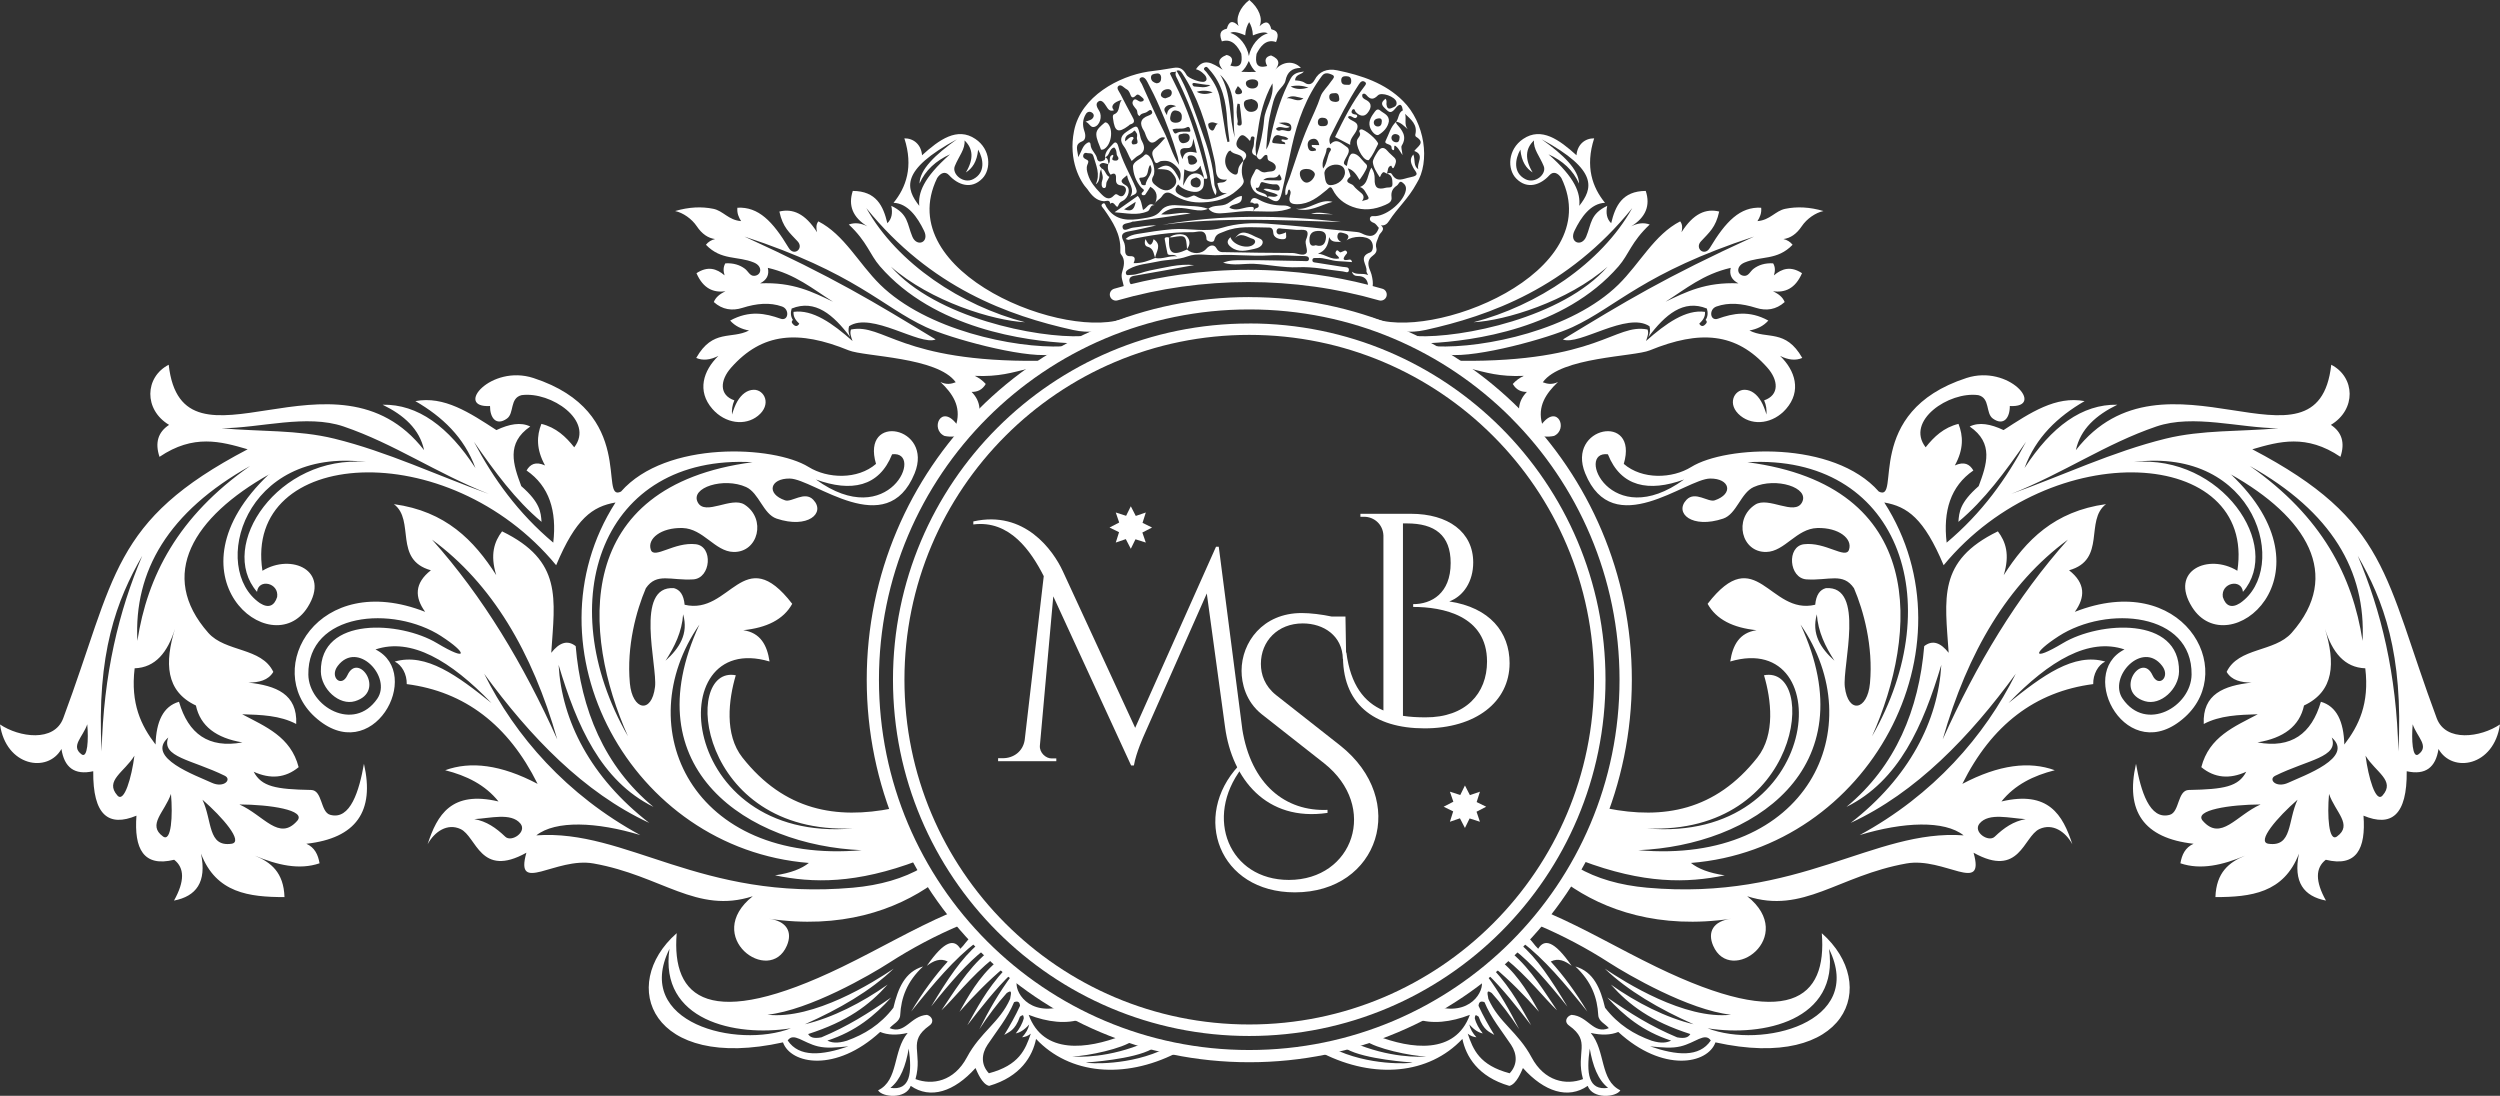 <?xml version="1.0" encoding="UTF-8"?><svg xmlns="http://www.w3.org/2000/svg" viewBox="0 0 595.28 260.93"><rect x="0" y="0" width="595.28" height="260.93" fill="#333333" stroke="none"/><defs><style>.d,.e{fill:#fff;}.e{fill-rule:evenodd;}</style></defs><g id="a"/><g id="b"><g id="c"><g><path class="e" d="M64.14,112.92c-18.1,10.17-26.7,23.99-14.54,37.77,4.09,4.63,12.68,3.42,15.48,9.3-1.22,2.03-3.43,2.51-5.93,2.55,6.54,.71,11.71,2.7,11.38,9.85-3.86-2.05-8.36-2.18-12.87-2.32,5.55,2.95,11.58,5.34,13.45,12.6-3.16,2.6-6.74,2.9-10.7,1.09,1.87,3.56,5.24,4.18,13.67,4.34,2.73,.05,2.19,5.25,4.52,5.91,4.84,1.38,6.95-5.8,8.06-12.14,2.59,11.27-1.82,17.72-13.71,19.04,2,.89,2.79,2.62,3.14,4.65-4.85,1.65-10.06,.42-15.39-1.81,3.78,1.55,6.85,3.96,7.04,9.86-8.37-.01-16.28-.93-19.88-10.35,1.42,6.83-1.18,10.16-6.43,11.18,2.58-4.6,2.52-7.8,.04-9.72-7.32,1.8-9.57-2.61-8.98-10.5-6.62,2.76-10.4-.07-10.29-10.58-4.48,1-6.9-.92-7.57-5.3-3.28,5.83-13.21,4.15-14.63-5.84,4.56,3.07,12.91,4.29,15.06-1.49,12.56-33.73,11.35-46.98,43.91-64.03-6.43-1.88-12.89-3.67-20.99,1.8-1.12-3.35-.36-5.88,2.28-7.61-6.06-3.62-5.82-11.36-.09-14.32,3.2,28.73,39.76-6.74,60.81,20.34-1.07-5.03-4.81-8.35-9.88-10.82,8.39-.16,15.69,5.2,22.11,15.08-2.69-7.35-7.9-12.23-14.31-15.94,6.85-1.29,12.94,2.76,19.3,6.9,3.08-1.46,5.83-1.96,8.06-.85-5.81,3.97-4.05,9.07-2.14,14.19,4.53,3.96,4.65,6.22,4.83,8.51-6.21-5.17-11.22-12.03-16.1-19.06,4.62,8.76,10.5,16.96,18.89,24.01,.87-7.51-.92-13.43-6.36-17.18,.87-1.51,2.17-2.21,4.4-1.2-2.14-3.9-1.99-7.06-.87-9.9,3.5,.86,5.82,3.05,7.82,5.58,4.87-6.3-5.55-13.37-12.54-12.42-2.87,.71-1.69,4.31-3.48,5.58-2.6,1.85-4.06-.24-4.03-2.99-8.59,.48,.14-9.98,10.33-6.67,24.88,8.09,15.4,29.78,20.86,27.04,10.75-12.23,36.4-10.97,44.66-5.86,4.53,2.81,11.69,3.06,16.06-.73-3.62-12.25,13.73-8.94,9.2,2.24-6.63,16.33-24.01,1.31-29.75,1.25-4.72-.05-5.65,3.65-1.09,5.19,1.57,.53,4.66-2.3,6.7-.14,3.01,3.17-1.31,6.98-8.73,4.49-3.2-1.08-4.18-6.11-7.25-7.51-5.27-2.4-13.43,.1-11.51,3.66,1.76,3.27,8.01-1.5,11.13,.52,5.22,3.37,3.3,11.4-2.63,11.27-4.42-.1-7.17-5.56-12.15-5.7-5.11-.14-8.48,2.56-7.53,5.21,.81,2.26,5.61-1.96,10.71-1.35,4.18,.51,3.59,8.11-.62,8.37-5.38,.33-8.68-1.7-11.28,2.1-2.25,5.27-4.62,13.77-3.81,22.63,.59,6.47,5.2,7.4,5.99,.87,.61-4.99-4.95-24.19,4.52-23.51,1.38,.37,2.31,1.55,2.53,3.95,10.9,2.6,14.01-15.26,25.62-.22-2.07,3.75-6.1,5.71-11.66,6.28,4.1,.6,5.68,3.56,6.26,7.45-26.03-7.72-22.09,43.43,19.93,39.75-37.09,1.61-40.9-38.96-27.97-36.47-1.7,5.75-2.76,14.1,1.58,19.59,10.02,12.7,22.4,14.75,35.77,12.1,1.75,4.45,3.68,8.34,6.14,12.41-14.92,5.64-25.18,5.4-34.14,3.54,3.77-.55,6.34-1.58,8.05-2.95-42.47-3.38-68.1-51.41-46.04-85.83-5.5,.97-9.44,3.76-14.13,14.94-25.83-31.27-74.45-28.04-69.94,1.32,6.89-4.21,16.24-.08,10.79,8.64-8.58,13.72-34.69-7.56-9.19-31.66h0Zm158.13,97.38c-.89-1.24-1.73-2.51-2.55-3.8-4.6,2.69-10.17,4.29-16.64,4.87-36.36,3.22-53.93-14.01-75.38-12.46,4.57-3.62,14.34-3.23,24.76-.07-17.53-9.53-29.75-23.52-37.17-38.41,10.91,14.98,23.74,28.31,39.3,35.51-13.94-10.79-20.82-24.28-21.58-37.63,4.33,14.47,10.06,27.63,22.59,33.82-11.74-9.69-17.26-23.24-18.52-38.28-2.02-1.58-3.95-.78-5.82,1.59,.85-12.91,2.74-21.89-11.71-28.92-1.85,2.45-2.9,5.5-1.39,10.43-5.29-8.29-12.03-15.22-24.37-16.91,5.14,3.86-.18,13.24,8.81,15.75-3.94,3.09-3.88,6.42-1.36,9.9-25.55-10.04-38.85,13.53-26.28,25,13.7,12.5,26.05-10.25,14.45-16.05,8.47-2.86,17.81,2.59,27.62,12.77-8.03-6.46-15.57-12.07-23.04-9.88,1.71,.82,2.91,3.01,2.86,5.36,13.83,1.79,24.2,9.74,31.16,23.76-8.77-4.62-16-5.44-22.01-3.25,5.08,1.28,9.53,3.47,12.7,7.44-11.22-2.65-14.6,3.17-16.88,10.18,1.68-3.06,4.72-5.05,7.83-3.62,3.85,1.79,4.66,11.79,15.69,5.64-2.86,10.09,6.98,.96,15.98,2.56,16.22,2.88,24.56,12.14,37.92,7.8-12.11,9.64,4,21.35,8.12,11.77,1.39-3.24,0-5.87-4.35-6.42,17.13,2.55,30.24-1.97,39.25-8.42h0ZM24.2,178.93c.43-18.47,4.12-33.5,9.67-46.58-6.07,10.51-10.92,23.18-9.67,46.58h0Zm15.87-3.33c-5.49,4.81,6.65,9.06,10.34,10.78,2.91,1.35,4.86-.8,3.12-1.66-7.81-3.85-15.27-4.42-13.46-9.12h0Zm.64,13.44c-1.49,4.34-5.73,7.35-1.9,10.13,2,1.45,2.36-4.97,1.9-10.13h0Zm7.5,1.38c2.37,5.06,1.21,11.29,6.91,10.49,2.98-.42-2.14-6.35-6.91-10.49h0Zm8.8,1.13c5.81,2.6,9.43,8.83,13.76,3.9,2.26-2.57-6.56-3.88-13.76-3.9h0Zm-36.23-19.09c-1.05,3.07-4.05,5.19-1.34,7.17,1.41,1.03,1.67-3.51,1.34-7.17h0Zm11.23,7.48c-2.39,3.92-7.18,5.94-4.05,9.48,1.63,1.85,3.38-4.33,4.05-9.48h0ZM179.19,110.06c-35.77-2.01-48.26,32.93-29.66,65.26-10.96-24.54-13.34-59.62,29.66-65.26h0Zm-16.53,36.21c-.28,4.16-2.02,7.7-4.19,11.05,3.31-2.99,5.51-6.39,4.19-11.05h0Zm31.61-32.1c17.48,12.69,25.96-6.96,18.15-6-3.08,7.76-9.73,9.07-18.15,6h0Zm-61.58,61.89c-5.95-20.84-15.55-37.1-29.81-47.56,12.12,13.55,21.79,29.69,29.81,47.56h0Zm-19.75,18.98c2.88,.51,5.15,2.06,7.37,4.19,1.47,1.42,5.27-1.14,3.59-3.15-2.22-2.66-7.23-1.22-10.97-1.04h0Zm53.6-46.33c-16.99,24.57-1.69,57.26,38.64,53.73-26.89-1.11-54.68-19.15-38.64-53.73h0Zm-79.37-38.69c-29.19-3.68-37.2,25.42-25.27,33.6,2.05,1.3,3.43,.64,4.09-1.47,.5-3.39-4.45-4.45-4.79-1.22-9.54-11.01,5.07-32.7,25.96-30.91h0Zm-34.34-8.04c8.92,.82,18.07,.33,26.78,2.47,12.65,3.11,24.53,8.78,36.79,13.17-12.64-5.02-22.46-11.93-34.59-16.07-8.8-3-19.88,.38-28.98,.42h0Zm52.27,49.52c-11.57-7.47-31.89-5.66-31.68,9.14,.11,7.61,10.85,13.82,16.41,5.74,3.56-5.17-4.71-14-9.41-7.82-2.04,2.68,.89,5.3,2.31,2.21,2.61-5.71,9.24,3.94,1.8,6.19-3.77,1.14-8.07-2.94-8.13-7.04-.2-13.24,18.93-12,27.63-6.79,7.66,4.59,7.16,2.31,1.07-1.62h0Zm-72.39,1.1c2.35-15.35,9.63-29.61,26.85-41.65-19.48,10.91-27.7,25-26.85,41.65h0Zm24.99,24.17c-6.18-1.03-10-3.85-11.05-8.78-7.24-3.4-7.47-10.19-4.98-18.28-1.75,5.62-4.67,9.25-9.61,9.42-1.01,8.43,1.55,13.68,4.98,18.15,.15-5.49,1.83-9.11,5.58-10.18,2.22,7.65,7.06,11.15,15.07,9.68Z"/><path class="e" d="M297.46,77.02c23.42,0,44.63,9.5,59.98,24.85,15.35,15.35,24.85,36.56,24.85,59.98s-9.5,44.63-24.85,59.98c-15.35,15.35-36.56,24.85-59.98,24.85s-44.63-9.5-59.98-24.85c-15.35-15.35-24.85-36.56-24.85-59.98s9.5-44.63,24.85-59.98c15.35-15.35,36.56-24.84,59.98-24.84h0Zm58.05,26.77c-14.86-14.86-35.38-24.05-58.05-24.05s-43.2,9.19-58.05,24.05c-14.86,14.86-24.05,35.38-24.05,58.05s9.19,43.2,24.05,58.05c14.86,14.86,35.38,24.05,58.05,24.05s43.2-9.19,58.05-24.05c14.86-14.85,24.05-35.38,24.05-58.05s-9.19-43.2-24.05-58.05Z"/><path class="e" d="M297.46,70.75c25.15,0,47.93,10.2,64.42,26.68,16.48,16.48,26.68,39.26,26.68,64.41s-10.2,47.93-26.68,64.41c-16.48,16.49-39.26,26.68-64.41,26.68s-47.93-10.2-64.41-26.68c-16.48-16.48-26.68-39.26-26.68-64.41s10.2-47.93,26.68-64.42c16.48-16.48,39.26-26.68,64.41-26.68h0Zm62.35,28.75c-15.96-15.96-38-25.82-62.35-25.82s-46.39,9.87-62.35,25.82c-15.95,15.96-25.82,38-25.82,62.35s9.87,46.39,25.82,62.35c15.96,15.95,38,25.82,62.35,25.82s46.39-9.87,62.34-25.82c15.96-15.96,25.83-38,25.83-62.34s-9.87-46.39-25.82-62.34Z"/><path class="e" d="M531.13,112.92c18.1,10.17,26.7,23.99,14.54,37.77-4.09,4.63-12.68,3.42-15.48,9.3,1.21,2.03,3.43,2.51,5.93,2.55-6.54,.71-11.71,2.7-11.38,9.85,3.86-2.05,8.36-2.18,12.87-2.32-5.55,2.95-11.58,5.34-13.45,12.6,3.16,2.6,6.74,2.9,10.7,1.09-1.87,3.56-5.24,4.18-13.67,4.34-2.73,.05-2.19,5.25-4.52,5.91-4.85,1.38-6.95-5.8-8.06-12.14-2.59,11.27,1.82,17.72,13.71,19.04-2,.89-2.79,2.62-3.14,4.65,4.85,1.65,10.06,.42,15.39-1.81-3.78,1.55-6.85,3.96-7.05,9.86,8.37-.01,16.29-.93,19.89-10.35-1.41,6.83,1.18,10.16,6.43,11.18-2.58-4.6-2.52-7.8-.04-9.72,7.32,1.8,9.57-2.61,8.98-10.5,6.62,2.76,10.4-.07,10.29-10.58,4.49,1,6.9-.92,7.57-5.3,3.28,5.83,13.21,4.15,14.63-5.84-4.56,3.07-12.91,4.29-15.06-1.49-12.56-33.73-11.35-46.98-43.91-64.03,6.43-1.88,12.89-3.67,20.99,1.8,1.12-3.35,.35-5.88-2.28-7.61,6.07-3.62,5.82-11.36,.09-14.32-3.2,28.73-39.76-6.74-60.81,20.34,1.07-5.03,4.81-8.35,9.88-10.82-8.4-.16-15.69,5.2-22.11,15.08,2.7-7.35,7.91-12.23,14.31-15.94-6.85-1.29-12.94,2.76-19.3,6.9-3.08-1.46-5.83-1.96-8.06-.85,5.81,3.97,4.05,9.07,2.14,14.19-4.52,3.96-4.65,6.22-4.83,8.51,6.21-5.17,11.22-12.03,16.1-19.06-4.62,8.76-10.5,16.96-18.9,24.01-.87-7.51,.92-13.43,6.36-17.18-.87-1.51-2.17-2.21-4.41-1.2,2.15-3.9,1.99-7.06,.87-9.9-3.5,.86-5.82,3.05-7.82,5.58-4.88-6.3,5.55-13.37,12.54-12.42,2.87,.71,1.69,4.31,3.47,5.58,2.6,1.85,4.06-.24,4.03-2.99,8.59,.48-.15-9.98-10.33-6.67-24.88,8.09-15.4,29.78-20.86,27.04-10.76-12.23-36.4-10.97-44.66-5.86-4.53,2.81-11.69,3.06-16.07-.73,3.63-12.25-13.73-8.94-9.19,2.24,6.63,16.33,24.01,1.31,29.75,1.25,4.72-.05,5.65,3.65,1.09,5.19-1.57,.53-4.65-2.3-6.71-.14-3,3.17,1.31,6.98,8.73,4.49,3.2-1.08,4.18-6.11,7.25-7.51,5.27-2.4,13.43,.1,11.51,3.66-1.76,3.27-8.01-1.5-11.13,.52-5.22,3.37-3.3,11.4,2.63,11.27,4.42-.1,7.17-5.56,12.15-5.7,5.11-.14,8.48,2.56,7.53,5.21-.81,2.26-5.62-1.96-10.71-1.35-4.17,.51-3.59,8.11,.62,8.37,5.38,.33,8.68-1.7,11.29,2.1,2.25,5.27,4.62,13.77,3.81,22.63-.59,6.47-5.2,7.4-5.99,.87-.61-4.99,4.95-24.19-4.52-23.51-1.38,.37-2.31,1.55-2.53,3.95-10.9,2.6-14.01-15.26-25.62-.22,2.07,3.75,6.1,5.71,11.66,6.28-4.1,.6-5.69,3.56-6.27,7.45,26.03-7.72,22.09,43.43-19.93,39.75,37.09,1.61,40.91-38.96,27.97-36.47,1.7,5.75,2.76,14.1-1.58,19.59-10.02,12.7-22.4,14.75-35.77,12.1-1.76,4.45-3.68,8.34-6.14,12.41,14.93,5.64,25.18,5.4,34.14,3.54-3.77-.55-6.34-1.58-8.05-2.95,42.47-3.38,68.1-51.41,46.04-85.83,5.5,.97,9.44,3.76,14.13,14.94,25.82-31.27,74.45-28.04,69.94,1.32-6.88-4.21-16.25-.08-10.79,8.64,8.58,13.72,34.69-7.56,9.19-31.66h0Zm-158.13,97.38c.89-1.24,1.74-2.51,2.55-3.8,4.61,2.69,10.17,4.29,16.64,4.87,36.36,3.22,53.93-14.01,75.38-12.46-4.57-3.62-14.34-3.23-24.76-.07,17.53-9.53,29.75-23.52,37.17-38.41-10.91,14.98-23.74,28.31-39.31,35.51,13.93-10.79,20.82-24.28,21.58-37.63-4.33,14.47-10.06,27.63-22.59,33.82,11.74-9.69,17.26-23.24,18.52-38.28,2.02-1.58,3.95-.78,5.82,1.59-.86-12.91-2.74-21.89,11.72-28.92,1.85,2.45,2.9,5.5,1.39,10.43,5.29-8.29,12.03-15.22,24.36-16.91-5.14,3.86,.18,13.24-8.8,15.75,3.94,3.09,3.88,6.42,1.37,9.9,25.55-10.04,38.85,13.53,26.28,25-13.7,12.5-26.05-10.25-14.45-16.05-8.47-2.86-17.81,2.59-27.63,12.77,8.03-6.46,15.57-12.07,23.04-9.88-1.71,.82-2.91,3.01-2.86,5.36-13.83,1.79-24.2,9.74-31.16,23.76,8.77-4.62,15.99-5.44,22.01-3.25-5.08,1.28-9.53,3.47-12.7,7.44,11.21-2.65,14.6,3.17,16.88,10.18-1.67-3.06-4.72-5.05-7.83-3.62-3.85,1.79-4.66,11.79-15.69,5.64,2.85,10.09-6.98,.96-15.98,2.56-16.22,2.88-24.56,12.14-37.92,7.8,12.11,9.64-4,21.35-8.11,11.77-1.39-3.24,0-5.87,4.35-6.42-17.13,2.55-30.24-1.97-39.25-8.42h0Zm198.08-31.37c-.43-18.47-4.12-33.5-9.67-46.58,6.07,10.51,10.92,23.18,9.67,46.58h0Zm-15.87-3.33c5.49,4.81-6.65,9.06-10.34,10.78-2.91,1.35-4.86-.8-3.12-1.66,7.81-3.85,15.26-4.42,13.46-9.12h0Zm-.64,13.44c1.49,4.34,5.73,7.35,1.9,10.13-1.99,1.45-2.36-4.97-1.9-10.13h0Zm-7.5,1.38c-2.37,5.06-1.21,11.29-6.91,10.49-2.98-.42,2.14-6.35,6.91-10.49h0Zm-8.8,1.13c-5.81,2.6-9.43,8.83-13.76,3.9-2.26-2.57,6.57-3.88,13.76-3.9h0Zm36.22-19.09c1.05,3.07,4.05,5.19,1.35,7.17-1.41,1.03-1.67-3.51-1.35-7.17h0Zm-11.23,7.48c2.39,3.92,7.18,5.94,4.05,9.48-1.63,1.85-3.38-4.33-4.05-9.48h0Zm-147.18-69.88c35.77-2.01,48.26,32.93,29.67,65.26,10.96-24.54,13.34-59.62-29.67-65.26h0Zm16.53,36.21c.29,4.16,2.02,7.7,4.19,11.05-3.31-2.99-5.5-6.39-4.19-11.05h0Zm-31.61-32.1c-17.48,12.69-25.95-6.96-18.14-6,3.08,7.76,9.73,9.07,18.14,6h0Zm61.58,61.89c5.95-20.84,15.55-37.1,29.81-47.56-12.12,13.55-21.79,29.69-29.81,47.56h0Zm19.75,18.98c-2.88,.51-5.15,2.06-7.37,4.19-1.48,1.42-5.27-1.14-3.6-3.15,2.23-2.66,7.23-1.22,10.97-1.04h0Zm-53.6-46.33c16.99,24.57,1.69,57.26-38.64,53.73,26.89-1.11,54.69-19.15,38.64-53.73h0Zm79.37-38.69c29.19-3.68,37.19,25.42,25.27,33.6-2.05,1.3-3.43,.64-4.09-1.47-.51-3.39,4.45-4.45,4.79-1.22,9.54-11.01-5.07-32.7-25.96-30.91h0Zm34.34-8.04c-8.93,.82-18.08,.33-26.78,2.47-12.65,3.11-24.53,8.78-36.79,13.17,12.64-5.02,22.46-11.93,34.59-16.07,8.8-3,19.88,.38,28.98,.42h0Zm-52.28,49.52c11.57-7.47,31.89-5.66,31.68,9.14-.11,7.61-10.85,13.82-16.41,5.74-3.56-5.17,4.71-14,9.41-7.82,2.04,2.68-.89,5.3-2.31,2.21-2.61-5.71-9.24,3.94-1.81,6.19,3.77,1.14,8.07-2.94,8.13-7.04,.2-13.24-18.93-12-27.63-6.79-7.65,4.59-7.16,2.31-1.07-1.62h0Zm72.39,1.1c-2.35-15.35-9.63-29.61-26.85-41.65,19.48,10.91,27.7,25,26.85,41.65h0Zm-24.99,24.17c6.18-1.03,10-3.85,11.05-8.78,7.24-3.4,7.47-10.19,4.98-18.28,1.75,5.62,4.67,9.25,9.61,9.42,1.01,8.43-1.55,13.68-4.99,18.15-.15-5.49-1.83-9.11-5.58-10.18-2.22,7.65-7.07,11.15-15.07,9.68Z"/><path class="e" d="M299.22,37.15c-.94-.28-1.34-.77-.9-1.82,.25-.57,.28-1.26,.31-1.91,.02-.31,.3-.84-.31-.93-.38-.05-.47,.18-.53,.59-.14,.88-.43,.14-.61-.02-.74-.67-1.45-1.5-2.29-.15-.74,1.18-.74,2.15,.72,2.84,1.29,.62,1.55,1.51,.41,2.57-.09-1.97-2.33-1.25-3.03-2.48,0,0-.36,.12-.47,.25-1.33,1.74-.94,4.04,.83,5.17,.83,.53,1.39,.44,1.45-.59,.05-1.06,.69-1.71,1.28-2.42-.4,1.51-.64,2.92,.01,4.55,.36,.92-.82,1.86-1.58,2.54-2.24,2.02-5,2.7-7.93,2.84-2.63,.16-5.08-.42-7.32-1.88-1.04-.68-1.89-.65-2.6,.46-.51,.78-1.58,1.08-1.81,2.11-1.07-.12-.91,1.15-1.58,1.44-2.5,1.09-5.03,.43-7.88,.23,2.06-1.45,3.76-2.64,5.53-3.89,.84,.93,.95,2.17,1.24,3.34,.99-.39,1.33-1.99,2.7-1.1h0c.02-.07,.04-.14,.06-.19,.81-1.71,.72-3.24-1.01-4.23-.32,.49-.73,1.21-1.22,1.89-.1,.13-.5,.17-.68,.08-.27-.14-.21-.45,0-.63,.77-.7,.16-.67-.31-1.21-1.18-1.33-1.87-3.22-1.92-4.92-.03-1.23,1.86-1.76,2.76-2.75,.24-.26,.52-.19,.85,.04,1.05,.77,1.92,3.79,1.22,4.96-.73,1.22,.03,1.8,.8,2.4,1.35,1.08,2.76,1.5,4.09,.12,.74-.77,.76-1.7,.08-2.65-.95-1.32-1.32-1.51-4-1.53,2.3-1.61,3.68-.95,5.38,2.79,.23-1.45,.4-2.18-.88-3.46-1.3-1.28-2.2-1.43-3.64-1.24-.51,.06-1.21,1.15-1.64-.24-.3-1-.89-1.86,.22-2.78,.87-.7,1.57-1.62,2.42-2.52-.8-.36-1.4,.12-1.78,.45-1.59,1.43-2.25,.39-2.82-1.01-.14-.36-.24-.76-.44-1.07-1.1-1.69-.95-2.94,1.08-3.67,.43-.16,1.15-.45,.77-1.09-.32-.55-.8,0-1.14,.22-.57,.38-1.4,.24-1.75,.98-.74-.32-.4-1.07-.75-1.54-.44-.6-1.26-1.3-.83-2.06,.53-.94,1.21,.19,1.85,.18,.23-.01,.53-.1,.65-.27,.17-.22-.01-.47-.23-.65-.46-.37-1.05-1.06-1.47-.64-1.18,1.2-1.27,.14-1.63-.62-.13-.28-.35-.59-.62-.73-.66-.33-1.35-1.32-1.98-.86-.65,.5,.12,1.33,.44,1.95,.91,1.78,1.83,3.57,2.79,5.32,.44,.81,.87,1.55-.44,1.91-.17,.05-.3,.23-.45,.34-2.46,1.81-3.26,1.43-3.66-1.69-.05-.41-.14-.89,.24-1.05,1.59-.63,.9-2.34,1.84-3.45-2.09,.59-2.75,1.58-1.86,2.49-1.05,.36-1.41-.28-1.9-1.06-.36-.55-1.02-1.58-1.81-1.04-.82,.57-.28,1.49,.19,2.24,.82,1.31,.15,3.54-1.22,3.83-.9,.19-1.09-.94-2.03-1.25,.67-.27,1.16-.36,1.5-.62,.5-.42,.67-1.08,.08-1.51-.51-.39-1.15-.29-1.5,.3-.79,1.28-.85,2.69-.36,4.06,.36,1,.33,2.11-.5,2.44-1.96,.76-1.09,2.02-.97,3.77,.81-1.36,.99-2.5,1.89-3.21,.62-.49,1.02-.43,1.06,.25,.08,1.36,1.34,2.07,1.55,3.33,.07,.39,.42,.82,1.02,.61,.49-.16,1.05-.19,.86-.96,.79,.3,.75,1.01,.82,1.67-.7-.17-1.46-.62-2.05,.08-.26,.32,.26,.6,.42,.92,.96,.33,.93,1.64,1.86,2.01-.21,.39-.42,.78-.63,1.16-.26,.51,.07,1.61-.73,1.49-.63-.1-.53-1.35-.36-1.75,.42-1.03-.22-1.85-.22-2.76-.75,1.07,.05,2.69-1.32,3.63,1.16-2.38,.09-4.5-.54-6.69-.27-.96-1.01-.6-1.57-.77-.3-.1-.66,0-.8,.35-.27,.67,.18,.99,.67,1.2,.79,.32,.41,.83,.25,1.27-.29,.79-.1,1.47,.13,2.25,.54,1.81,1.7,3.16,2.95,4.45,.99,1.05,1.99,2,3.35,.51,.25-.28,.51-.29,.84-.05,1,.75,1.56,.1,1.85-.77,.28-.86-.24-1.4-1.07-1.49-.96-.11-1.28-.54-1.23-1.52,.05-.8-.02-1.76-1.28-1.03-.62-.76-.79-1.62-.55-2.56,.8-.48-.21-1.85,1.11-2.18,.38,.39-.7,1.13,.2,1.34,.28,.07,.73,.09,.91-.09,.54-.5-.18-.9-.22-1.38-.06-.56-.07-1.18-.6-1.61-1.26,.25-.99,2-2.19,2.31,.03-1.47,1.14-2.27,1.96-3.21,.68-.78,1.09,.15,1.19,.57,.89,3.55,2.81,6.68,4.21,10,.71,1.69-.82,1.45-1.4,2.13,1.31-1.98-.47-3.35-.7-5.19-.99,.88-2.22,1.36-.27,2.42,1.18,.65,.7,2.86-.71,3.64-.52,.29-.84,.41-1.12,1.15-.42,1.12-.97-1.4-1.89-.4-.15-1.17-1.01-.58-1.59-.63-1.66-.14-2.76-1.23-3.85-2.84-1.7-1.79-4.6-6.84-3.2-13.89,1.65-8.28,10.71-13.03,17.59-14.12,2.02-.25,4.06-.53,6.05-.89,1.77-.31,2.45,.45,3.15,1.68,.46,.83,3.51,1.94,4.31,1.57,.51-.23,.56-.63,.32-1.14-.3-.64-1.45-1.58-2.39-1.79,1.82-2.71,3.76-1.59,6.36,.12-1.05-1.36-1.4-2.62,.95-3.53,1.3,.32,1.68,1.12,.88,2.53,2.58,.77,2.91-.71,2.6-2.83-.75-1.53-2.09-3.74-4.62-2.93-.51-1.35-.73-2.59,1.19-3.02,.47-1.82,1.39-2.09,2.81-.64-.81-1.82,.27-4.43,2.54-6.19h0c2.31,1.94,3.27,4.44,2.43,6.25,1.45-1.42,2.37-1.13,2.8,.71,1.92,.46,1.66,1.7,1.13,3.05-2.51-.87-3.87,1.3-4.64,2.81-.36,2.11-.05,3.6,2.53,2.9-.77-1.44-.37-2.23,.93-2.52,2.23,.93,1.98,2.13,1.01,3.4,1.56-1.87,4.28-2.35,6.09-.43-2.09,.01-3.27,.96-3.68,3.06-.16,.8-.94,1.5-1.5,2.19-1.33,1.62-1.62,3.72-2.08,5.63-.67,2.76-.78,5.66-1,8.54,.89-1.34,1.06-2.94,1.39-4.44,1-4.32,2.34-8.49,4.42-12.42,.75-1.4,1.91-1.51,3.16-1.7-.61,.8-1.98,.6-2.11,2.1,.79,.08,1.6,.09,2.38,.62,.48,.34,1.56,.67,2.28-.72,1.05-2.01,2.96-2.79,5.38-2.29,5.8,1.19,11.45,3.07,15.68,7.31,2.59,2.56,4.23,6.17,4.8,9.78,.57,3.62,.08,7.26-1.6,9.89-1.96,3.61-4.5,5.75-6.54,8.9-.43,.67-1.04,1.2-1.94,1.02,1.27,1.06-.22,1.74-.45,2.47-.3,.99-.96,1.81-.63,2.97,.23,.83-.29,1.39-.88,1.83-1.16,.84-1.19,1.93-.75,3.15,.16,.43,.37,.86,.48,1.3,.29,1.16,.39,2.04,.28,2.75,.77,.2,1.54,.41,2.31,.64,.76,.21,1.2,1.01,.99,1.78-.21,.76-1.01,1.21-1.78,.99-5.06-1.45-10.21-2.55-15.4-3.27-5.19-.72-10.45-1.09-15.74-1.09s-10.55,.37-15.74,1.09c-5.19,.73-10.34,1.82-15.4,3.27-.76,.22-1.56-.23-1.78-.99-.22-.76,.23-1.56,.99-1.78,.75-.22,1.51-.43,2.27-.63-.18-1.09-.75-2.11-.38-3.31,.41-1.4,.85-2.89-.27-4.27-.18-.21-.18-.61-.16-.93,.16-3.84-1.82-6.82-3.87-9.76-.28-.41-.91-.88-.42-1.28,.64-.52,.71,.25,.97,.69,2.14,3.42,5.36,3.3,8.71,2.75,1.57-.26,3.09-.42,4.25-1.84,1.15-1.43,2.94-1.41,4.6-1.25,2.23,.2,4.52,0,6.69,.82,1.33-1.13,3.16-.41,4.65-1.31,1.03-.62,1.98-1.6,3.35-1.79,.27,2.45-2.18,1.52-2.97,2.79,1.6,.98,3.16,.02,4.68-.13,.95-.08,1.42-.13,.99,1,3.06-.02,6.15,.45,9.04-.78-.49-.49-1.19-.6-1.91-.6-2,.02-3.95-.37-5.72-1.36-1.06-.59-1.73-.66-2.11,.64,.25,.05,.6,0,.74,.16,.37,.41,1.13-.33,1.27,.49,.15,.79-.72,.57-.97,.99-.1,.17-.23,.32-.34,.47t0-.01c-2.23-.16-4.43,.25-6.65,.42-1.34,.09-2.91,.32-4.01-1.04h0c-1.12,.51-2.19,.5-3.47,.28-2.48-.42-5.16-1.16-7.78,1.09,2.56,.2,4.75-.72,7.03-.23-4.54,.66-9.02,1.28-13.5,1.93-.12,.01-.28-.04-.38,.03-.83,.46-2.59,.24-2.31,1.44,.25,1.09,1.63,.06,2.47-.02,1.82-.17,3.6-.62,5.49-.51-2.12,.46-4.21,1-6.34,1.37-1.5,.25-2.29,.71-1.41,2.38,.32,.62,.4,1.35,.38,2.09-.03,.71,.15,1.51,1.13,1.46,1.39-.07,1.29,.73,.88,1.66,1.93,.07,3.54-.54,5.13-1.22-.38-1.05-.34-2.31-1.84-2.7-.6-.15-.8-.92-.44-1.81,.76,1.67,1.45,1.86,1.92,.03,2.07,1.39,.57,2.97,.35,4.46v.02h0c1.78,.38,3.45-.65,5.26-.38-.16-.07-.31-.14-.47-.23-.61-.31-1.71,.16-1.85-.5-.24-1.12-.46-2.26-.65-3.39-.08-.47,.59-.55,1.07-.36,.97-.89,3.38-1.13,4.17-.3,.91,.98,.83,2.08,.03,3.1,1.28,1.23,3.51,1.19,4.64-.14,.81-.93,1.88-1.1,2.41-.13,.61,1.11,1.38,.92,2.18,.94,5.31,.09,10.61,.2,15.91,.2,1.15,0,2.6,.87,3.31,.03,.5-.57-.45-2.28-.08-3.16,1.27-3.03-.88-2.27-2.27-2.38-1.15-.09-2.31-.2-3.47-.29-.42-.03-.94-.25-1.19,.29-.1,.2-.11,.57,.01,.75,.39,.58,.93,.25,1.41,.14,.22-.04,.43-.17,.75-.31-.04,.75,.39,1.6-.65,1.65-1.09,.04-2.34-.4-2.38-1.56-.05-1.32-.8-1.23-1.48-1.23-3.41,0-6.82-.47-10.17,.95-1.18,.51-2.01,.52-2.39,2.02-.22,.9-1.83,.24-1.85-.15-.11-2.75-2.12-1.69-3.29-1.7-5.15-.08-10.23,.72-15.26,1.81-.15,.03-.35-.08-.71-.19,.84-.8,1.84-1.04,2.75-1.2,2.77-.47,5.56-.89,8.35-1.13,3.95-.31,8.04,.8,11.83-.34,3.59-1.1,7.2-1.23,10.81-.98,7.11,.49,14.19,1.3,21.29,1.98,.38,.03,.78,.13,1.12,.3,1.81,.94,3.35,1.06,4.14-1.29-.41-.4-.65-.98-1.25-1.2-.52-.18-1.02-.55-.85-1.15,.19-.64,.89-.4,1.36-.44,2.97-.26,6.65-3.53,7.15-6.07,.22-1.07-.28-1.55-.82-1.96-.69-.53-.85,.46-1.28,.74-.97,.64-1.46,1.47-1.29,2.75,.14,1.04-.51,1.44-1.49,1.87-2.59,1.13-5.13,1.45-7.8,.45-2.04-.76-3.7-2.05-4.71-4.09-.53-1.06-.89-.38-1.4,.04-2.08,1.72-4.16,3.41-7.05,3.43-1.38,0-2.16-.33-1.75-1.95,.12-.46,.39-1.03-.15-1.56-.61,.19-.07,1.15-.89,1.36-.32-1.67,.58-3.03,1.05-4.41,1.36-4.03,2.64-8.1,4.33-12.03,1.02-2.35,2.18-4.65,3-7.15,.36-1.09,1.7-2.31,2.5-3.54,.27-.4,1.17-1.16,.22-1.55-.66-.27-1.68-.73-2.41,.25-3.76,5.01-5.84,10.73-7.2,16.85-.83,3.65-1.51,7.31-2.37,10.94-.58,2.44-1.25,2.62-3.49,1.08,.71-.49,1.71,.43,2.56-.45-1.13-.78-2.45-.62-3.45-1.44,1.03-.3,1.93,.24,2.87,.28,.41,.02,1.02,.25,1.01-.46,0-.47-.45-.99-.83-.95-1.12,.09-2.13-.23-3.19-.51-.98-.25-.43,1.72-1.65,1.29-.09,.85,.64,.88,1.12,1.11,.63,.29,1.41,.31,1.6,1.2-1.47-.48-3.02-.65-3.78-2.51-.7-1.7,.39-2.7,.91-3.94,.19-.44,.62-.28,.97,.02,.47,.4,1.05,.6,1.64,.43,.76-.23,1.94,.03,2.22-.84,.29-.92-.62-1.48-1.43-1.81-.71-.3-.35-1.05-.6-1.38-.99-.55-1.38,2.34-2.5,.23,.94-2.84,1.57-5.78,1.81-8.77,.22-2.81,2.42-5.07,1.97-8.57-2.08,3.78-2.92,7.43-3.43,11.12-.28,2.04-.89,4.11-.37,6.23h0Zm12.47,3.13c-.74-.14-1.97-.02-2.14,.71-.22,.92,.45,2.3,1.38,2.48,.92,.17,1.93-.9,2.14-1.81,.15-.63-.74-1.26-1.38-1.38h0Zm14.06,27.53c-.18-1.28-.87-2.09-2.49-2.09-.56,0-1.14-.23-1.35-1.02,1.17,.89,2.51,.2,3.84,.8-.17-.41-.43-.73-.38-.98,.24-1.43-2.05-3.37,.88-4.41,.77-.27,.91-1.94,.16-2.84-.98-1.21-4.3-1.12-5.81-.03,.63-.66,.7-1.31-.29-1.61-.57-.17-1.48-.57-1.75,.14-.38,.96,.22,1.72,1.22,2.05-1.01-.6-2.55,.37-3.3-1.37-.21,1.9-.87,3.31-2.66,3.95,1.77,.14,3.22,1.59,5.05,1.12-.16-.72-1.16-.84-.79-1.6,.44-.9,.78,.43,1.24,.13,.15-.11,.36-.12,.53-.22,.29-.17,.59-.31,.83,.07,.24,.37-.08,.56-.29,.82-.88,1.15-.39,1.35,.75,1.12,.3-.06,.63-.13,.8,.57-1.12-.08-2.18-.18-3.24-.22-1.73-.08-3.36-.88-5.11-.76-.43,.03-1.05-.15-1.09,.48-.05,.65,.6,.57,1,.65,2.09,.35,4.17,.65,6.25,.99,.59,.1,1.56-.08,1.43,.85-.11,.75-.93,.28-1.44,.23-3.55-.37-7.06-1.18-10.66-1-3.51,.17-6.97-.64-10.48-.81-2.38-.1-4.78,.51-7.37-.26,1.59-.67,3.15-.6,4.59-.61,4.87-.04,9.75,.14,14.62,.21,.47,0,1.22,.21,1.24-.51,.01-.62-.64-.68-1.2-.68-2.82-.02-5.68-.33-8.46-.15-3.97,.26-7.93-.3-11.89-.07-2.47,.14-5.02-.59-7.41,.31-2.32,.86-4.8,.7-7.13,1.23-2.23,.51-4.58,.58-6.67,1.73-.51,.27-.93,.6-.83,1.09,.11,.6,.7,.36,1.14,.35,1.59,0,3.01-.76,4.55-1.05,3.49-.65,6.94-1.67,10.56-1.29-4.76,.89-9.54,1.72-14.31,2.56-.84,.13-1.29,.6-1.06,1.48,.08,.29,.19,.44,.32,.51,3.89-.96,7.83-1.73,11.81-2.29,5.35-.75,10.75-1.13,16.13-1.13s10.79,.38,16.13,1.13c4.17,.58,8.31,1.4,12.38,2.43h0Zm-30.19-50.71c1.17,.05,2.36,.06,3.53,.02-.74-.57-1.25-1.49-1.69-2.53h-.08c-.46,1.05-1,1.96-1.77,2.51h0Zm1.82-3.78h0c.44-2.34,2.32-4.83,4.5-5.36-.51-.34-1.38-.41-3.55,.47-.06-1.41-.44-2.42-.89-3.16-.46,.72-.85,1.73-.94,3.14-2.16-.94-3.03-.88-3.55-.56,2.17,.59,4.03,3.11,4.42,5.47h0Zm-17.23,3.54c2.69,4.41,4.16,9.33,5.92,14.13,1.52,4.16,2.86,8.42,3.09,12.89,.05,.83,.89,1.54,.24,2.58-1.05-1.77-1.11-3.72-1.47-5.52-.77-3.84-1.8-7.58-3.05-11.23-1.25-3.64-2.74-7.21-4.44-10.7-.34-.68-.8-1.3-.34-2.07-.39,.47-1.24-.11-1.53,.58,.71,1.45,1.41,2.84,2.09,4.25,1.53,3.21,2.77,6.54,3.85,9.9,1.08,3.37,2.01,6.81,2.9,10.25,.27,1.05-.47,.51-.79,.64,.1-1.01-.55-1.82-.76-3.12-1.05,1.81-2.39,1.66-3.85,.88-.12,1.42-.21,2.66-.31,3.91,.68-1.24,1.09-2.6,2.46-2.89,.88-.19,1.99,.08,2.5,1.19,0,1.19,.15,2.45-1.21,3.02-1.26,.52-4.01-.39-4.93-1.64-.82,1.05-.95,1.82,.45,2.53,1.54,.78,1.5,.84,3.12,.14,.18-.08,.5,.02,.7,.15,2.65,1.58,4.95,.22,7.37-.75-1.86,.22-1.93-1.17-2.3-2.31,.69-.42,1.61,.13,2.3-.91-2.63,.25-2.58-1.43-2.73-3.09-.12-1.21-.47-2.42-.74-3.63-.74-3.3-1.63-6.53-2.77-9.65-1.15-3.12-2.58-6.14-4.46-8.98-.31-.47-.67-.78-1.26-.58h0s0,0,0,0h0Zm52.23,12.08c.06,.19,.06,.41,.16,.54,1.28,1.51,2.61,2.96,1.23,5.19-.23,.37,.07,1.09,.18,2.26-.61-.89-.87-1.42-1.25-1.82-1.21-1.28-.39,.81-.95,.63-.31-.07-.41-.31-.4-.58,.03-1.06-1.93-.64-1.4-1.67,.77-1.51,1.16-3.29,2.48-4.49h0c.68-.82,.49-2.18,1.6-2.72-.32-2.33-1.35-.99-1.93-.28-1.09,1.32-1.64,.43-2.44-.32-1-.95-.57-1.5,.23-2.18,.46,.52,.17,1,.25,1.42,.12,.68,.35,1.16,1.16,.83,.66-.28,1.42-.47,1.21-1.47-.28-1.25-3.54-2.45-4.42-1.57-.99,1.01-1.77,1.08-2.69-.03-.17-.2-.57-.61-1-.21-.22,.8,.41,1.09,.88,1.33,1.71,.9,1.05,2.23,.32,3.13-.81,1-1.95,.68-2.81-.3-.2-.22-.13-.72-.59-.62-.14,.04-.31,.26-.35,.43-.13,.52,.25,.68,.63,.78,.29,.08,.68-.01,.7,.51-.66,1.14-1.44-.7-2.22,.13,.5,1.13,2.81,.89,2.17,2.88-.43,1.31-1.79,2.13-1.64,3.75-1.3-.67-2.44-1.26-3.6-1.86,2.05-4.21,4.11-8.33,6.95-12,.28-.37,.69-.8,.13-1.15-.59-.38-1.01,0-1.39,.58-2.57,3.93-4.68,8.12-6.78,12.32-.31,.61-.36,1.25-.05,2,1.53-1.69,2.77-.12,3.86,.56,1.17,.73,.22,1.97-.2,2.79-.41,.83-.8,1.34,.3,1.78,.17-1.15,.58-2.9,1.3-2.94,1.38-.08,2.22,1.57,3.26,2.5,.55,.5,0,1.26-.3,1.83-.34,.68-.83,1.3-1.25,1.94-.69-1.18-1.39-2.35-2.79-2.77,.22,.69,.78,1.84,.58,2-1.83,1.51,.36,1.56,.75,2.12,.51,.72,1.29,1.25,1.95,1.85,.62,.55,.58,1.17,.11,1.87,.62-.38,2.07-.16,1.35-1.28-.46-.7-.83-1.81-1.86-2.1,2.04-.74,1.76-3.03,2.73-4.62,.61,.93,.8,1.73,.78,2.71-.07,2.08,.71,2.62,2.65,2.09,.6-.18,1.62,.22,1.59-.91-.03-1,0-2.18-1.36-2.46-.8-.47-.81-.48-1.29,.14-.16,.21-.26,.91-.47,.58-.68-1.07-1.44-2.24-1.55-3.44-.05-.57,.61-1.64,1.08-2.39,.6-.97,1.39-1.52,2.4-.3,.49,.6,1.14,1.07,1.68,1.64,.62,.66,.27,1.39-.02,2.04-.49,1.11-.62-.21-.79-.16-.95,.24-.68,1.28-1.04,1.91h0c.43-.12,.94-.36,1.23,.12,1.23,2.11,2.66,1.04,4.38,.73,2.55-.48,1.19-1.26,.66-2.35-.42-.86-.98-1.93,.07-3.08,.48,1.33-.06,2.73,1.19,3.53-.54-1.43,1.65-3.42-.97-4.36,.75-1.08,2.76-1.94,.41-3.39-.12-.06-.21-.37-.17-.52,.6-2.39-1.06-3.59-2.43-4.93,.35,1.17-.29,2.48,.61,3.64-.93-.79-1.65-1.65-2.81-1.79h0Zm.86,3.95c.14-.55-.26-.85-.81-.95-.61-.11-1.07,.29-1.11,.82-.02,.62,.45,1.06,1.09,1.12,.55,.06,.8-.3,.83-.99h0Zm-2.53-3.96c.1-1.57-1.21-1.88-2.07-2.62-.51-.44-.91-.21-1.25,.25-.8,1.08-1.62,2.22-1.21,3.64,.3,1.01,1.38,2.32,2.12,1.88,1.05-.62,2.16-1.7,2.4-3.15h0Zm-1.68,0c.03-.63-.33-.82-.85-.74-.63,.09-1.13,.43-1.06,1.12,.05,.46,.44,.82,.94,.81,.73,0,.94-.53,.96-1.19h0Zm-.88,5.35c-.02-.91-3.32-3.67-4.1-3.47-.25,.07-.51,.3-.35,.58,.5,.85-.3,1.31-.54,1.92-.48,1.21,1.2,4.64,2.46,4.82,.11,.02,.29,.03,.34-.04,.94-1.15,1.54-2.53,2.18-3.81h0Zm-10.71,16.76c-1.76-.19-3.51-.71-5.28-.13,1.76,.05,3.52,.08,5.28,.13h0Zm-39.07,5.46c-.21,3.87,.78,4.53,4.28,2.91-.23-3.39-.34-3.48-3.54-2.91-.24,.04-.49,.01-.74,0h0Zm30.2-6.82c3.22,1.04,5.85-.9,8.72-1.62-3.16-.86-5.61,2.14-8.72,1.62h0Zm-40.92,.17c2.07,.73,2.47-.28,2.77-1.8-.97,.63-1.74,1.13-2.77,1.8h0Zm26.27,7.03c1.47-1.79,2.96-.41,4.38-.01,.42,.11,.86,.65,.29,1.24-1.32,1.37-5.02,.3-5.6-1.63-.92,.83-.91,1.56,.14,2.37,1.78,1.36,3.64,.81,5.5,.42,.91-.18,1.93-.62,2.03-1.51,.1-.88-1.11-1.06-1.75-1.4-2.71-1.44-3.67-1.32-4.99,.54h0Zm-30.64-27.76c-.13,.05-.21,.05-.25,.09-.87,.76-2,1.57-1.99,2.72,0,1.23,.7,2.45,1.11,3.67,.02,.06,.36,.06,.52,0,1.92-.79,2.58-4.77,1.05-6.25-.13-.12-.32-.17-.43-.22h0Zm6.19,9.21c.59-.49,1.03-1,1.56-1.27,1.52-.78,1.7-1.9,.94-3.34-.15-.28-.3-.56-.37-.86-.76-3.38-.69-3.28-3.43-1.43-1.52,1.03-1.48,2.2-.59,3.38,.8,1.05,1.11,2.3,1.88,3.52h0Zm-1.57-4.66c.72-.51,1.1-1.23,1.9-1.04,.05,.14,.15,.3,.1,.37-.26,.4-.67,.78-.29,1.3,.09,.13,.47,.09,.7,.04,.78-.14,.56-.7,.43-1.2-.13-.49,.23-1.02-.14-1.49-.19-.24-.38-.8-.66-.42-.59,.81-2.2,.62-2.03,2.44h0Zm8.84,19.86c7.06-.94,14.16-1.21,21.25-1.2,7.09,.02,14.2,.31,21.31,.54-7.13-.86-14.25-1.3-21.33-1.24-7.09,.06-14.18,.66-21.23,1.9h0Zm36.54,4.86c1.65,.52,2.33-.36,2.45-1.8,.08-1-.47-1.55-1.52-1.6-1.5-.07-2.45,.44-2.42,2.14,.02,1.04,.39,1.66,1.48,1.26h0Zm-32.52-19.15c-.12-.69-.18-1.4-.38-2.06-1.17-4.01-2.61-7.91-4.29-11.72-.87-2.02-1.85-4.02-2.89-5.96-.29-.56-.85-1.43-1.6-1-.65,.39,.08,1.08,.29,1.53,1.71,3.78,3.35,7.58,5.23,11.26,1.32,2.6,1.93,5.46,3.64,7.95h0Zm35.96,4.84c1.95,.03,3.56-1.59,3.53-3.05-.02-1.2-.84-1.73-1.85-1.82-1.63-.15-3.21,.98-3.03,2.22,.16,1.14,.2,2.59,1.35,2.66h0Zm-24.43-10.25c.16-.04,.31-.09,.46-.13-.19-1.68-.45-3.36-.55-5.04-.25-4.45-1.12-8.66-4.23-12.08-.31-.34-.6-.89-1.06-.55-.59,.45,.07,.78,.31,1.08,1.55,1.97,2.9,4.02,3.3,6.57,.42,2.65,.84,5.31,1.28,7.96,.12,.74,.31,1.46,.48,2.19h0Zm-1.77-16.06c2.84,4.61,2,10.06,3.52,14.96-.84-5.08,.98-10.76-3.52-14.96h0Zm7.46,5.8c-.79,.15-1.8,.14-1.8,1.13,.01,.85,.57,1.83,1.47,1.92,.86,.09,1.88-.28,1.9-1.45,.02-1.01-.76-1.39-1.56-1.6h0Zm-16.41,14.33c.45-2.1,1.88-1.86,3.39-1.51-.28-1.19-.51-2.19-.8-3.37-.25,1.03-.13,2.32-1.46,2.24-2.31-.14-1.76,1.14-1.13,2.64h0Zm-.18-9.9c.14-1.2-.67-1.59-1.38-1.69-.97-.14-1.23,.79-1.36,1.55-.17,.92,.44,1.35,1.24,1.36,.83,.01,1.52-.32,1.5-1.22h0Zm25.38,5.07c-.59-.67-1.36-.54-1.98-.78-.82-.31-1.4,0-1.72,.92-.15,.44-.29,.79,.22,.87,.9,.14,1.83,.17,2.73,.25,.09-.83-1.01-.34-.86-1.09,.48-.18,1,.36,1.61-.18h0Zm-32.88,6.19c-.91,1.05-.04,3.01-2.27,3.04-.79,.02,.07,.91,.11,1.38,.03,.51,1.04,.5,1.06,.3,.14-1.58,2.11-2.71,1.1-4.72h0Zm22.77-19.57c-.08,.85,.66,1.38,1.53,1.38,.79,0,1.41-.37,1.4-1.26-.02-1.36-2.85-1.05-2.92-.12h0Zm-1.48,5.07c-.17-.03-.34-.05-.5-.08-.34,1.34-.25,2.7,.03,4.09,.08,.39-.39,1.04,.33,1.12,.82,.08,.62-.74,.6-1.14-.09-1.33-.3-2.66-.46-3.98h0Zm18.95,9.79c-.21-1.17-.78-1.72-1.78-1.44-.88,.25-1.11,1.02-.91,1.9,.28,1.2,1.07,1.04,1.91,.81,.08-.88-1.17-.4-1-1.31,.53,.01,1.07,.03,1.78,.04h0Zm-29.27,7.66c-.56,.25-1.29,.26-1.35,1.13-.06,1.01,.65,1.23,1.33,1.29,.61,.05,1.03-.34,1.06-1.06,.04-.81-.45-1.13-1.04-1.36h0Zm-9.51-22.38c.96-.03,1.14-.66,1.13-1.33-.01-.66-.36-1.12-1.09-1-.6,.1-1.37,.12-1.33,1,.04,.82,.68,1.16,1.29,1.32h0Zm6.42,11.96c-.31,.2-1.25-.03-1.16,.86,.05,.63,.37,1.54,1.25,1.44,.63-.08,1.41-.37,1.42-1.29,0-.87-.56-1.08-1.5-1.01h0Zm39.08-11.6c.46,.08,.91-.05,.89-.92,0-.91-.5-1.11-1.24-1.13-.69-.02-1.14,.21-1.14,.98,0,.88,.53,1.13,1.49,1.07h0Zm-41.68,10.64c.25,.55,.48,1.18,.95,.89,.85-.53,1.72-.33,2.59-.37,.35-.02,.86,.21,.7-.45-.08-.37-.22-.94-.89-.56-1.01,.56-2.2,.04-3.35,.49h0Zm-1.69-7.42c.61-.23,1.4-.3,1.52-1.17,.08-.62-.31-1.02-.89-1.01-.81,0-1.55,.4-1.69,1.25-.07,.47,.44,.89,1.06,.94h0Zm26.33,7.26c.36,.57,.85,.48,1.11,.37,.87-.37,2.63,1.05,2.56-.74-.07-1.35-1.79-1.19-3.01-1.04,.84,.3,1.68,.59,2.65,.93-1.15,.8-2.3-.6-3.3,.48h0Zm14.16-6.4c.39-.02,1-.06,.92-.77-.06-.61-.14-1.42-1.06-1.32-.58,.05-1.37-.05-1.32,.96,.05,.85,.63,1.06,1.45,1.13h0Zm-3.37,5.76c1,.05,1.56-.08,1.58-.86,0-.83-.55-1.13-1.28-1.14-.68-.01-1.09,.33-1.1,1.06-.01,.79,.53,.94,.79,.94h0Zm.45,10.1c1.08-1.4,.91-3.08,1.78-4.29,.16-.23,.06-.54-.2-.64-.33-.14-.75,0-.77,.35-.08,1.48-1.36,2.69-.81,4.58h0Zm-29.98-1.82c-.22-.79-.69-1.26-1.48-1.32-.52-.04-.96,.23-.75,.79,.2,.52-.09,1.46,.91,1.43,.61-.01,1.1-.28,1.32-.89h0Zm3.15-18.06c-1.27-.04-2.51-.31-3.75-.48-.29-.04-.57,0-.55,.3,0,.19,.27,.52,.43,.52,1.29,.04,2.62,.53,3.88-.34h0Zm2.22,9.43c-.96-.37-1.85-.9-2.7-.24-.14,.12,.02,.98,.28,1.25,1.47,1.54,1.06-1.96,2.42-1h0Zm16.87-9.09c1.41,.83,2.83,.66,4.26,.26-1.41-.47-2.82-.62-4.26-.26h0Zm-22.36,1.27c1.26,.72,2.53,.59,3.8,.12-1.26-.46-2.53-.51-3.8-.12h0Zm15.83,21.03c1.59,.04,2.71,.07,3.82,.08,.37,.01,.65-.17,.5-.59-.12-.33-.47-1.03-.56-.84-.77,1.49-2.39,.11-3.77,1.35h0Zm5.59-19.49c1.33-.21,2.62,1.17,3.99,0-1.33-.17-2.63-.96-3.99,0h0Zm-11.62-2.9c-.36,.68-1.01,1.34-.41,1.85,.29,.24,2.75,.19,.41-1.85h0Zm-14.7,4.79c-1.29-.58-2.09-.32-2.59,.27-.52,.58,.04,1.23,.41,1.86,.04-1.26,.78-1.83,2.18-2.13Z"/><g><path class="e" d="M433.79,222.21c1.28,15.59-7.76,23.37-39.37,8.03-8.99-4.36-16.97-9.09-25.51-12.77-.44,.53-2.33,2.25-2.77,2.77,5.96,2.51,11.68,5.54,17.11,9.04,4.36,2.81,18.86,11.23,28.93,12.34-11.06,1.23-25.32-7.78-30.05-10.97,5.47,5.26,13.01,9.64,21.14,13.24-6.5-1.52-13.61-5.13-19.7-9.45,4.41,4.94,9.56,8.76,18.92,11.78-.42,.7-1.16,1.16-3.14,.79-6.3-2.64-11.06-5.66-16.63-9.5,3.93,4.32,8.38,8.04,15.19,10.27-.94,.47-2.26,.76-4.65,.02-4.13-1.48-7.94-3.77-11.08-7.85-1.08-4.57-2.72-8.57-7.06-9.82,3.87,3.6,5.23,7.51,5.44,11.56,.07,1.54,1.68,2.08,2.52,3.12-3.71,1.59-4.94-2.92-8.89-3.16-1.16,.33-1.86,1.64-.56,2.56,5.35,3.84,1.49,6.27,3.3,12.74-4.03,1.51-9.18,.56-12.24-5.18-3.23-6.05-7.81-8.29-10.29-13.92-.42-1.99-.21-2.04,.8-1.4,2.17,2.4,4.44,5.45,6.54,8.62-2.22-4.39-4.67-8.74-7.86-12.98-.36,.29-.94,.79-1.31,1.07,1.3,1.71-1.5,8.41-9.51,6.76-.18-.03-.35-.08-.52-.12-1.72,.99-3.48,1.91-5.27,2.79,3.62,1.35,8.23,.8,12.72-.94-3.49,9.58-14.03,8.13-22.16,4.99-.59,.19-2.77,.42-2.73,1.11,2.45,1.93,10.78,3.7,14.52,3.82-1.64,.09-8.63,.44-17.59-3.4l-1.39,1.62c4.4,2.47,15.13,3.16,15.73,3.21-.55,.25-10.54,.88-19.15-3.44l-2.29,1.24c12.29,6.18,25.29,5.07,33.28-3.42,.84,4.09,3.66,9,11.18,11.18,1.7-.39,2.84-3.37,3.24-4.25,5.07,5.66,10.76,7.49,15.42,4.25,1.15,3.22,6.77,2.74,7.78,1.06-4.95-2.38-3.46-9.4-7.05-13.67,2.57,.59,4.75,.52,6.55-.23,10.63,9.76,21.3,7.65,23.14,2.48,31.4,6.95,39.29-13.66,25.33-25.98h0Zm-79.65,9.66c.32-.26,1.13-.85,1.44-1.11,4.58,5.01,6.8,9.48,9.01,13.37-3.34-4.31-6.69-8.6-10.45-12.26h0Zm1.75-1.44c.39-.33,1.46-1,1.84-1.33,4.14,3.53,6.77,8.35,8.73,11.82-3.42-3.87-6.93-7.42-10.57-10.49h0Zm2.53-2.21c.32-.29,1.19-1.06,1.51-1.36,4.76,4.03,8.09,9.74,10.82,13.71-2.8-2.62-7.05-8.13-12.33-12.35h0Zm10.83,.73h0c3,3.29,5.93,7.26,8.72,11.92-5.47-6.84-10.31-12.55-15.54-16.54l1.4-1.1c.98,.76,1.45,1.77,2.43,2.68h0c1.43-2.36,3.73-2.06,7.97,4.07-1.57-1.2-3.19-1.93-4.97-1.03h0Zm3.94,10.7c-4.71-5.9-8.6-10.34-12.6-13.48,.32-.31,1.14-1.01,1.46-1.33,3.88,3.25,7.27,8.35,11.15,14.81h0Zm62.32-13.71c8.72,17.66-16.08,23.85-28.91,18.91,13.27,2.11,31.4-1.86,28.91-18.91h0Zm-52.6,33.09c-4.78,.73-5.19-3.6-4.37-9.35,.71,4.07,1.95,7.46,4.37,9.35h0Zm9.98-9.88c3.13,.29,5.16,.5,7.28,0,3.52-.84,5.8-3.43,7.19-1.4-2.74,4.08-8.13,3.57-14.47,1.4h0Zm-33.42,6.41c-7.22-1.91-8.7-5.65-9.99-9.44,.65,.55,1.35,.79,2.08,.87-.9-.97-1.48-1.98-1.7-3.06,1.24,1.4,2.27,1.95,3.2,2.14-.88-1.15-1.6-2.34-1.9-3.65,.1-.94,.28-.75,.92-.34,1.22,3.39,2.62,3.61,3.73,4.34-1.37-2.25-2.66-4.53-3.75-6.92,.06-.93,.53-1.22,1.42-.87,1.54,3.74,4.1,6.8,6.32,10.14,1.47,2.22,1.58,4.75-.32,6.78Z"/><path class="e" d="M161.13,222.21c-1.28,15.59,7.76,23.37,39.37,8.03,8.99-4.36,16.97-9.09,25.51-12.77,.44,.53,2.33,2.25,2.77,2.77-5.96,2.51-11.67,5.54-17.11,9.04-4.36,2.81-18.86,11.23-28.93,12.34,11.05,1.23,25.32-7.78,30.05-10.97-5.46,5.26-13.01,9.64-21.14,13.24,6.5-1.52,13.61-5.13,19.7-9.45-4.41,4.94-9.56,8.76-18.92,11.78,.41,.7,1.16,1.16,3.14,.79,6.3-2.64,11.06-5.66,16.63-9.5-3.93,4.32-8.38,8.04-15.19,10.27,.94,.47,2.26,.76,4.65,.02,4.12-1.48,7.94-3.77,11.07-7.85,1.08-4.57,2.72-8.57,7.06-9.82-3.87,3.6-5.23,7.51-5.44,11.56-.07,1.54-1.68,2.08-2.52,3.12,3.71,1.59,4.95-2.92,8.9-3.16,1.16,.33,1.86,1.64,.56,2.56-5.35,3.84-1.5,6.27-3.3,12.74,4.03,1.51,9.18,.56,12.24-5.18,3.22-6.05,7.81-8.29,10.29-13.92,.42-1.99,.21-2.04-.8-1.4-2.17,2.4-4.44,5.45-6.53,8.62,2.22-4.39,4.66-8.74,7.86-12.98,.36,.29,.94,.79,1.31,1.07-1.3,1.71,1.5,8.41,9.51,6.76,.18-.03,.35-.08,.52-.12,1.72,.99,3.48,1.91,5.27,2.79-3.63,1.35-8.24,.8-12.72-.94,3.49,9.58,14.03,8.13,22.16,4.99,.59,.19,2.77,.42,2.72,1.11-2.45,1.93-10.77,3.7-14.52,3.82,1.64,.09,8.63,.44,17.59-3.4l1.39,1.62c-4.4,2.47-15.13,3.16-15.73,3.21,.55,.25,10.54,.88,19.15-3.44l2.28,1.24c-12.29,6.18-25.29,5.07-33.28-3.42-.83,4.09-3.66,9-11.18,11.18-1.7-.39-2.84-3.37-3.24-4.25-5.07,5.66-10.76,7.49-15.42,4.25-1.15,3.22-6.77,2.74-7.78,1.06,4.94-2.38,3.46-9.4,7.05-13.67-2.57,.59-4.75,.52-6.55-.23-10.62,9.76-21.3,7.65-23.14,2.48-31.4,6.95-39.29-13.66-25.33-25.98h0Zm79.65,9.66c-.32-.26-1.13-.85-1.44-1.11-4.58,5.01-6.8,9.48-9.01,13.37,3.34-4.31,6.69-8.6,10.45-12.26h0Zm-1.75-1.44c-.39-.33-1.46-1-1.84-1.33-4.14,3.53-6.77,8.35-8.73,11.82,3.42-3.87,6.93-7.42,10.57-10.49h0Zm-2.53-2.21c-.32-.29-1.19-1.06-1.51-1.36-4.76,4.03-8.09,9.74-10.82,13.71,2.8-2.62,7.06-8.13,12.33-12.35h0Zm-10.83,.73h0c-3,3.29-5.93,7.26-8.72,11.92,5.47-6.84,10.31-12.55,15.54-16.54l-1.39-1.1c-.98,.76-1.45,1.77-2.43,2.68h0c-1.43-2.36-3.73-2.06-7.98,4.07,1.57-1.2,3.19-1.93,4.97-1.03h0Zm-3.95,10.7c4.71-5.9,8.6-10.34,12.6-13.48-.32-.31-1.14-1.01-1.45-1.33-3.88,3.25-7.27,8.35-11.15,14.81h0Zm-62.31-13.71c-8.72,17.66,16.08,23.85,28.91,18.91-13.27,2.11-31.4-1.86-28.91-18.91h0Zm52.6,33.09c4.78,.73,5.19-3.6,4.37-9.35-.71,4.07-1.95,7.46-4.37,9.35h0Zm-9.98-9.88c-3.13,.29-5.16,.5-7.28,0-3.51-.84-5.8-3.43-7.19-1.4,2.74,4.08,8.12,3.57,14.47,1.4h0Zm33.43,6.41c7.22-1.91,8.7-5.65,9.99-9.44-.65,.55-1.35,.79-2.08,.87,.9-.97,1.48-1.98,1.7-3.06-1.23,1.4-2.27,1.95-3.2,2.14,.88-1.15,1.6-2.34,1.91-3.65-.1-.94-.28-.75-.92-.34-1.21,3.39-2.61,3.61-3.73,4.34,1.37-2.25,2.66-4.53,3.75-6.92-.06-.93-.53-1.22-1.42-.87-1.54,3.74-4.1,6.8-6.32,10.14-1.47,2.22-1.58,4.75,.32,6.78Z"/></g><g><path class="e" d="M326.51,75.56c13.87,6.04,56.33-10.37,45.27-33.17-.85-1.27-1.94-1.67-2.84-.67-2.06,2.28-5.27,3.51-7.92,.78-2.15-2.21-2.04-6.93,1.67-9.42,4.32-2.92,8.61,.19,12.69,3.89,.21-2.6,2.06-4.06,4.21-4.03-2.19,6.78-.4,11.7,2.58,15.35-3.39,.14-5.69,3.39-7.27,6.67-1.35,2.79,1.72,3.96,2.79,1.39,1.29-3.07,.9-5.37,5.01-7.34-.36,1.72-.11,3.13,.94,4.14,.98-4.13,2.65-7.65,8.23-7.69,1.15,3.48,.01,6.3-3.47,8.44,1.46-.74,2.93-.98,4.42-.44-4.4,4.13-4.94,7.09-7.42,9.95-12.97,14.95-34.83,17.77-44.85,18.29-1.03-.08-2.53-1.25-3.21-1.66,10.65,.5,34.77-4.35,45.45-16.55-9.44,8.3-24.42,12.88-31.93,13.24,15.07-3.92,30.39-13.91,37.8-27.18-15.32,18.98-33.94,25.64-49.22,29.02-7.89,1.74-11.84-2.44-12.93-3h0Zm40.86,15.45c4.29-6.03,21.72-6.05,25.47-7.59,11.94-4.88,20.58-4.24,27.98,4.11,2.68,3.02,2.89,6.55-.76,7.8,.51,1.15,.63,2.25,.56,3.37-.37-1.18-.76-2.27-1.29-3.16-.98-1.66-2.32-2.7-3.88-2.73-2.54-.05-4.36,3.51-1,6.21,3.04,2.45,7.78,1.85,10.83-1.64,3.74-4.28,2.18-9.15-1.42-12.64,1.95,.98,3.71,1.17,5.28,.49-3.97-6.99-8.39-4.36-12.58-6.54,1.81-.32,3.34-1.05,4.5-2.36-4.57-2.5-8.39-1.73-11.99-.45-1.9,.68-2.25-2.24-.36-2.9,2.91-1.03,6.03-.75,9.45,.33,2.41,.76,4.76,.44,6.79-1.39-.43-1.12-1.42-1.94-2.78-2.56,2.82,.35,5.27-.56,6.91-4.31-2.67-1.76-4.79-1.12-6.69,.52,.35-1.1,.31-2.07-.19-2.87-1.97-.1-3.45,.4-4.62,1.27-.82,.6-1.2,1.77-2.25,1.71-1.7-.09-2.14-2.24,.07-3.17,3.91-1.62,7.76-.42,11.44-4.23-.57-.71-1.3-1.15-2.18-1.36,1.64-.21,3.11-1.18,4.37-3.06,1.17-1.74,3.24-3.21,5.16-3.61-3.3-.97-6.32-1.1-9.1-.53-2.38,.49-3.6,2.7-6.62,2.93,.57-.9,1.02-1.88,.89-3.19-5.01-.28-8.44,3.26-12.21,9.55-1.29,2.16-3.67,.13-2.15-1.52,1.97-2.14,3.54-3.31,4.36-7.12-3.14-.77-6.15,.45-8.97,4.93,.24-.99,.24-1.89-.32-2.59-6.14,3.14-9.6,10.04-14.71,15.06-11,10.79-31.84,15.19-43.43,14.71,1.96,1.29,1.12,.57,2.97,2,6.9,.71,23.82-3.93,29.54-6.59,10.55-4.89,16.87-12.94,43.23-21.56-21.48,9.83-30.66,15.47-45.53,24.5,3.78,1.58,15.3-6.73,20.63-3.14,.2,.79,.16,1.64-.28,2.57,4.01-5.33,8.35-9.06,13.94-6.79,.27,.93,.27,1.85-.31,2.73,.25,.15,.33,.37,.23,.69-.72,.98-1.28,.93-1.74,.19,.74-.74,1.47-1.49,1.37-2.82-4.54-.63-9.27,2.72-14.05,6.94,.36-.99,.71-1.98,.36-2.74-7.81-1.53-11.74,7.78-44.74,7.46,1.07,.87,1.18,.86,2.21,1.78,4.18,1.01,7.26,2.05,13.07,1.8-1.01,.47-1.88,1.12-2.62,1.93,.83,1.42,2,1.91,3.36,1.89-4.67,4.68,.06,11.86,6.47,10.48,3.41-1.58,.87-7.63-2.85-2.89-1.13-4.15,.89-7.2,3.79-9.95-1.45,.7-2.56,.46-3.61,.07h0Zm8.66-41.98c3.18-4.06,4.75-8.44-8.96-15.87,5.16,3.66,8.88,7.23,8.91,10.55-1.39-3.18-3.89-5.44-7.27-6.97,6.47,5.7,7.63,9.28,7.33,12.28h0Zm37.91,18.44c-7.83-.35-12.52,2.07-17.35,4.37,4.78-3.01,8.92-6.55,15.51-8.06-.39,1.7,.28,2.91,1.84,3.69h0Zm-48.68-34.03c-2.07,1.94-2.22,4.46-.32,7.62-1.51-.96-2.64-2.51-2.92-5.44-1.25,2.21-1.81,5.47,1.16,7.03,2.35,1.24,5.16-1.2,4.4-3.09-.97-2.4-2.51-4.02-2.32-6.12Z"/><path class="e" d="M268.42,75.56c-13.87,6.04-56.33-10.37-45.27-33.17,.85-1.27,1.94-1.67,2.84-.67,2.06,2.28,5.27,3.51,7.92,.78,2.15-2.21,2.04-6.93-1.67-9.42-4.32-2.92-8.61,.19-12.69,3.89-.21-2.6-2.06-4.06-4.21-4.03,2.19,6.78,.4,11.7-2.58,15.35,3.39,.14,5.69,3.39,7.27,6.67,1.35,2.79-1.72,3.96-2.79,1.39-1.29-3.07-.9-5.37-5.01-7.34,.36,1.72,.11,3.13-.94,4.14-.98-4.13-2.64-7.65-8.23-7.69-1.15,3.48,0,6.3,3.47,8.44-1.45-.74-2.92-.98-4.42-.44,4.4,4.13,4.94,7.09,7.42,9.95,12.97,14.95,34.83,17.77,44.85,18.29,1.03-.08,2.53-1.25,3.21-1.66-10.65,.5-34.77-4.35-45.45-16.55,9.44,8.3,24.42,12.88,31.93,13.24-15.08-3.92-30.38-13.91-37.79-27.18,15.32,18.98,33.94,25.64,49.21,29.02,7.89,1.74,11.84-2.44,12.93-3h0Zm-40.86,15.45c-4.29-6.03-21.72-6.05-25.48-7.59-11.94-4.88-20.58-4.24-27.98,4.11-2.68,3.02-2.89,6.55,.76,7.8-.51,1.15-.64,2.25-.56,3.37,.37-1.18,.76-2.27,1.29-3.16,.98-1.66,2.32-2.7,3.88-2.73,2.54-.05,4.36,3.51,1,6.21-3.04,2.45-7.78,1.85-10.83-1.64-3.75-4.28-2.18-9.15,1.42-12.64-1.95,.98-3.71,1.17-5.28,.49,3.96-6.99,8.38-4.36,12.58-6.54-1.81-.32-3.34-1.05-4.5-2.36,4.57-2.5,8.39-1.73,11.99-.45,1.9,.68,2.24-2.24,.36-2.9-2.91-1.03-6.04-.75-9.45,.33-2.41,.76-4.76,.44-6.79-1.39,.43-1.12,1.42-1.94,2.78-2.56-2.82,.35-5.27-.56-6.91-4.31,2.67-1.76,4.8-1.12,6.69,.52-.34-1.1-.31-2.07,.19-2.87,1.97-.1,3.45,.4,4.62,1.27,.82,.6,1.2,1.77,2.25,1.71,1.7-.09,2.14-2.24-.07-3.17-3.91-1.62-7.76-.42-11.43-4.23,.57-.71,1.3-1.15,2.18-1.36-1.64-.21-3.11-1.18-4.37-3.06-1.17-1.74-3.24-3.21-5.15-3.61,3.3-.97,6.32-1.1,9.1-.53,2.38,.49,3.59,2.7,6.62,2.93-.57-.9-1.02-1.88-.89-3.19,5.01-.28,8.44,3.26,12.21,9.55,1.29,2.16,3.67,.13,2.15-1.52-1.97-2.14-3.54-3.31-4.36-7.12,3.14-.77,6.15,.45,8.97,4.93-.24-.99-.24-1.89,.31-2.59,6.15,3.14,9.61,10.04,14.71,15.06,11,10.79,31.83,15.19,43.43,14.71-1.96,1.29-1.12,.57-2.97,2-6.9,.71-23.82-3.93-29.54-6.59-10.55-4.89-16.87-12.94-43.23-21.56,21.48,9.83,30.66,15.47,45.53,24.5-3.78,1.58-15.31-6.73-20.63-3.14-.2,.79-.16,1.64,.28,2.57-4.01-5.33-8.35-9.06-13.94-6.79-.27,.93-.27,1.85,.31,2.73-.25,.15-.33,.37-.23,.69,.72,.98,1.28,.93,1.74,.19-.73-.74-1.46-1.49-1.37-2.82,4.54-.63,9.27,2.72,14.05,6.94-.36-.99-.71-1.98-.36-2.74,7.81-1.53,11.74,7.78,44.74,7.46-1.07,.87-1.18,.86-2.21,1.78-4.18,1.01-7.26,2.05-13.07,1.8,1.01,.47,1.88,1.12,2.62,1.93-.83,1.42-2,1.91-3.37,1.89,4.68,4.68-.06,11.86-6.47,10.48-3.41-1.58-.87-7.63,2.85-2.89,1.13-4.15-.89-7.2-3.79-9.95,1.45,.7,2.56,.46,3.61,.07h0Zm-8.66-41.98c-3.18-4.06-4.75-8.44,8.96-15.87-5.16,3.66-8.88,7.23-8.91,10.55,1.4-3.18,3.89-5.44,7.27-6.97-6.47,5.7-7.62,9.28-7.33,12.28h0Zm-37.91,18.44c7.83-.35,12.52,2.07,17.35,4.37-4.78-3.01-8.92-6.55-15.51-8.06,.39,1.7-.28,2.91-1.84,3.69h0Zm48.68-34.03c2.07,1.94,2.22,4.46,.32,7.62,1.51-.96,2.64-2.51,2.92-5.44,1.25,2.21,1.81,5.47-1.16,7.03-2.35,1.24-5.16-1.2-4.4-3.09,.97-2.4,2.51-4.02,2.32-6.12Z"/></g><polygon class="e" points="269.26 120.55 270.44 122.85 272.83 122.03 272.05 124.5 274.32 125.61 272.01 126.8 272.83 129.19 270.37 128.41 269.26 130.67 268.07 128.37 265.68 129.19 266.46 126.72 264.19 125.61 266.49 124.42 265.68 122.03 268.14 122.82 269.26 120.55"/><polygon class="e" points="348.82 187.03 350 189.33 352.39 188.51 351.61 190.98 353.88 192.09 351.58 193.28 352.39 195.67 349.93 194.88 348.82 197.15 347.63 194.85 345.24 195.67 346.02 193.2 343.75 192.09 346.06 190.9 345.24 188.51 347.71 189.3 348.82 187.03"/><g><path class="d" d="M295.78,173.5c2.09,13.35,10.36,19.77,20.32,19.34v.72c-14.62,2.15-22.72-8.16-24.39-20.36l-4.36-31.89-14.89,33.64s-1.99,4.35-2.46,7.31h-.67l-18.53-40.26-3.19,35.53c-.15,1.72,1.47,3.09,2.79,3.06h1.12v.67h-13.86v-.72h1.14c2.51,0,4.76-1.58,5.19-4.32l4.54-39.03c-3.02-5.94-8.1-13.42-16.77-12.31v-.72c12.22-2.75,19.03,6.92,21.29,11.81l17.25,37.34,19.25-43.13h.65l5.59,43.32Z"/><path class="d" d="M319.1,177.5c16.44,13,9.28,34.98-10.77,34.98-18.14,0-24.65-18.11-13.37-30.17l.74,.58c-9.05,11.81-3.05,26.63,11.2,26.63,15.39,0,21.4-17.45,8.41-27.76l-14.86-11.68c-3.84-3.04-4.82-7.4-4.82-10.36,0-6.75,5.02-13.75,14.32-13.75,2.05,0,4.85,.34,7.17,.84h3.25l.17,10.1h-.79c-.1-5.51-4.54-8.47-9.56-8.47-5.93,0-9.96,4.2-9.96,9.63,0,2.55,.91,5.27,3.6,7.42l15.27,12.01Z"/><path class="d" d="M335.96,122.34c8.82,0,14.83,4.29,14.83,11.59,0,4.51-2.29,8.01-5.7,9.28,9.64,1.45,14.36,7.32,14.36,14.69,0,9.3-8.16,15.53-20.25,15.53s-19.77-5.87-19.41-17.92l.79-.14c1.03,7.77,4.24,11.83,8.83,13.8v-41.66c-.11-2.68-2.24-4.46-4.59-4.46h-.89v-.71h12.04Zm-1.9,48.11c1.68,.26,3.48,.36,5.36,.36,9.58,.04,14.66-5.69,14.66-13.28,0-11.02-10.66-13.02-17.59-13.01v-.67c4.28,.02,8.93-2.49,8.93-9.79,0-6.65-3.8-9.44-10.44-9.43h-.92v45.82Z"/></g></g></g></g></svg>